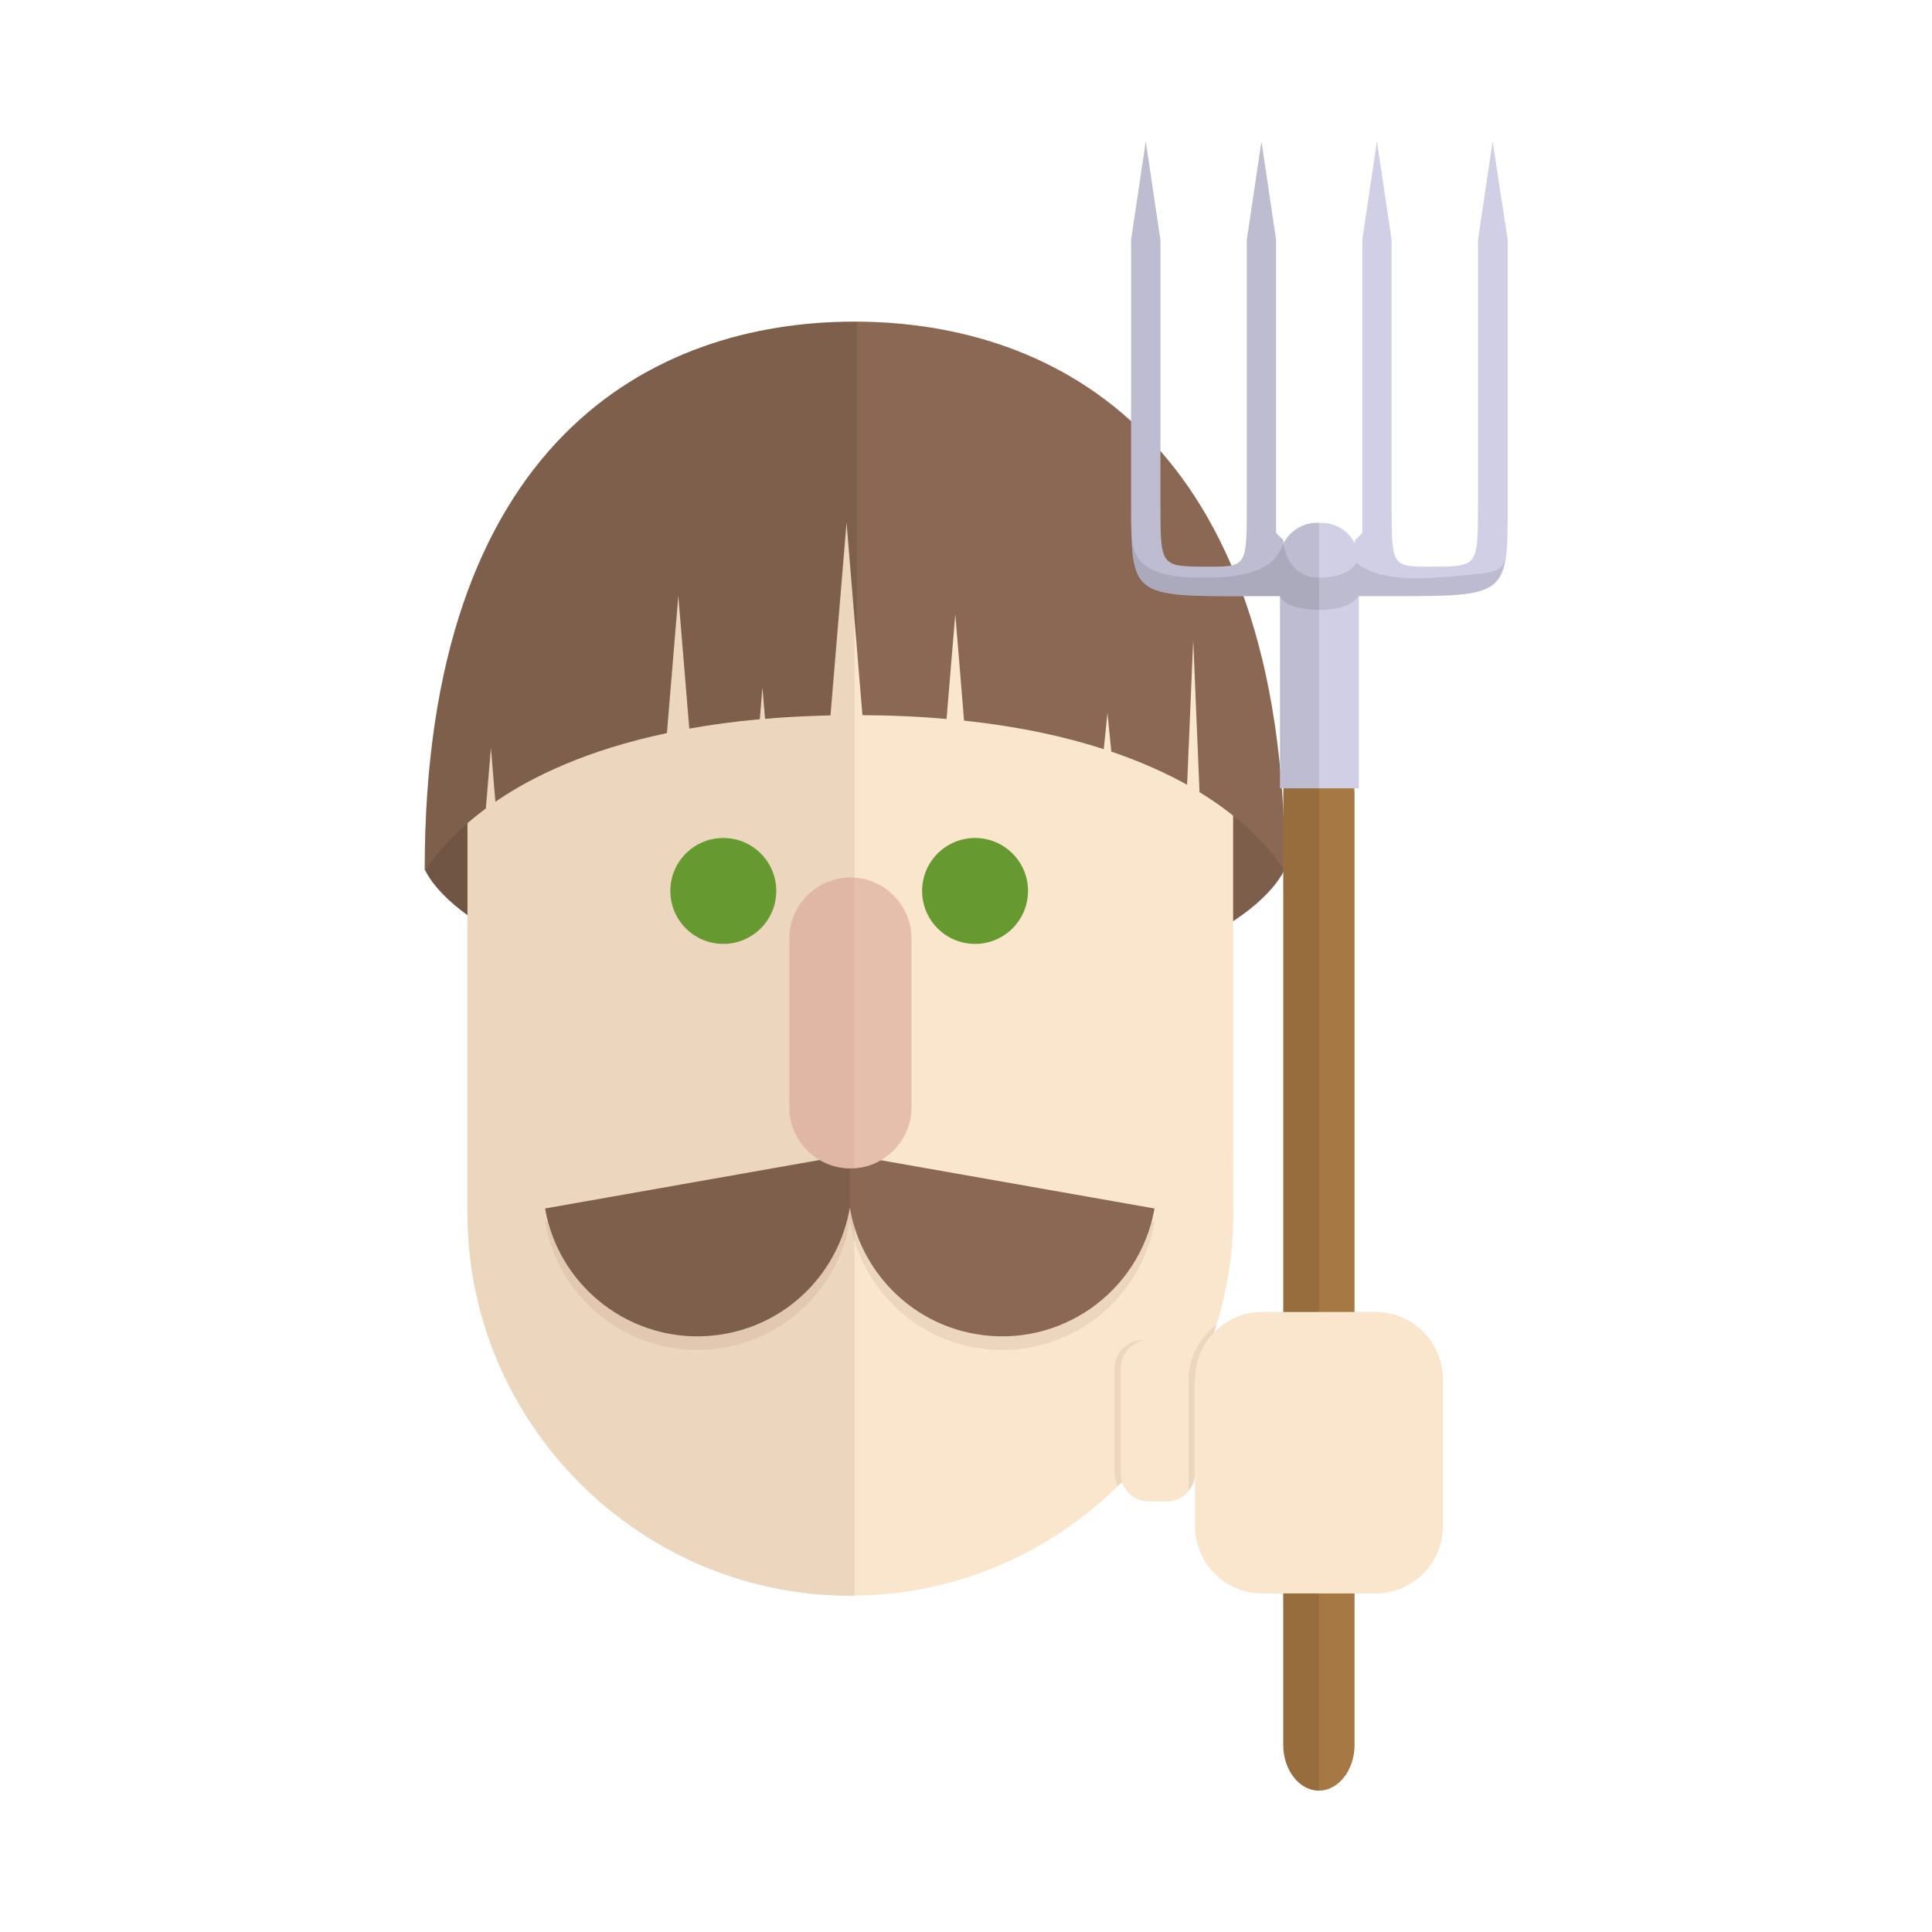<?xml version="1.0" encoding="utf-8"?>
<!-- Generator: Adobe Illustrator 23.0.3, SVG Export Plug-In . SVG Version: 6.00 Build 0)  -->
<svg version="1.1" xmlns="http://www.w3.org/2000/svg" xmlns:xlink="http://www.w3.org/1999/xlink" x="0px" y="0px"
	 viewBox="0 0 948.5 948.5" style="enable-background:new 0 0 948.5 948.5;" xml:space="preserve">
<style type="text/css">
	.villager1{fill:#8A6853;}
	.villager2{opacity:0.1;}
	.villager3{fill:#F9E6CC;}
	.villager4{opacity:0.1;fill:#804B3C;}
	.villager5{opacity:0.1;fill:#12100B;}
	.villager6{opacity:0.5;fill:#D5988C;}
	.villager7{fill:#669A30;}
	.villager8{fill:#A67843;}
	.villager9{fill:#D0CFE6;}
</style>
<g id="Calque_2">
	<g id="BH1">
		<path class="villager1" d="M630.6,426.9c0,0-24.3,62.8-211,62.8s-211-62.8-211-62.8l30.5-91.3l181.4-43.1l180.1,41.2L630.6,426.9z"/>
		<path class="villager2" d="M630.6,426.9c0,0-24.3,62.8-211,62.8s-211-62.8-211-62.8l30.5-91.3l181.4-43.1l180.1,41.2L630.6,426.9z"/>
		<path class="villager2" d="M239,335.6l181.4-43.1v197.1c-0.3,0-0.5,0-0.8,0c-186.7,0-211-62.8-211-62.8L239,335.6z"/>
	</g>
	<path class="villager3" d="M605.4,557.4V392.1c-0.9-102.6-85.1-186.3-187.9-186.3h0c-103.4,0-188,84.6-188,188v163.6h0v38
		c0,103.4,84.6,188,188,188h0c103.4,0,188-84.6,188-188L605.4,557.4L605.4,557.4z"/>
	<path class="villager4" d="M419.5,205.9c-0.7,0-1.4,0-2.1,0h0c-103.4,0-188,84.6-188,188v163.6h0v38c0,103.4,84.6,188,188,188h0
		c0.7,0,1.4,0,2.1,0V205.9z"/>
	<path class="villager4" d="M417.2,573.6L417.2,573.6L417.2,573.6C417.2,573.6,417.2,573.6,417.2,573.6L267.6,600
		c7.3,41.3,46.7,68.9,88,61.6c32.5-5.7,56.4-31.3,61.6-62c5.3,30.7,29.2,56.3,61.6,62c41.3,7.3,80.7-20.3,88-61.6L417.2,573.6z"/>
	<path class="villager1" d="M432.4,569.6c-4.4,2.6-9.5,4-14.9,4h0c-5.5,0-10.6-1.5-15.1-4.1l-134.8,23.8c7.3,41.3,46.7,68.9,88,61.6
		c32.5-5.7,56.4-31.3,61.6-62c5.3,30.7,29.2,56.3,61.6,62c41.3,7.3,80.7-20.3,88-61.6L432.4,569.6z"/>
	<path class="villager5" d="M417.2,573.6c-5.4,0-10.5-1.5-14.8-4.1l-134.8,23.8c7.3,41.3,46.7,68.9,88,61.6c32.5-5.7,56.4-31.3,61.6-62
		c0,0,0,0,0,0V573.6z"/>
	<path class="villager6" d="M417.5,573.6L417.5,573.6c-16.5,0-30-13.5-30-30v-82.8c0-16.5,13.5-30,30-30h0c16.5,0,30,13.5,30,30v82.8
		C447.5,560.1,434,573.6,417.5,573.6z"/>
	<circle class="villager7" cx="478.7" cy="437.4" r="26"/>
	<circle class="villager7" cx="355.1" cy="437.4" r="26"/>
	<path class="villager1" d="M419.5,157.9c-99.4,0-211,58.7-211,268.9c0,2.6,6.5-12.5,30-29.9l2.5-29.8l2.2,26.5
		c18.1-12.4,44.9-25.4,84.2-33.7l5.6-67.5l5.4,65.3c10.7-1.9,22.1-3.5,34.6-4.6l1.3-15.6l1.3,15.4c10.1-0.9,20.8-1.4,32.1-1.7
		l7.9-94.7l7.8,94.6c14.8,0.1,28.5,0.7,41.3,1.9l4.3-51.5l4.3,52.3c27.2,2.9,49.8,7.9,68.6,14l1.8-17.8l1.9,19
		c14.7,5,27,10.6,37.2,16.3l3-71.1l3.1,74.7c33.3,20.4,41.9,40.8,41.9,37.8C630.6,216.6,518.9,157.9,419.5,157.9z"/>
	<path class="villager5" d="M420.4,157.9c-0.3,0-0.5,0-0.8,0c-99.4,0-211,58.7-211,268.9c0,2.6,6.5-12.5,30-29.9l2.5-29.8l2.2,26.5
		c18.1-12.4,44.9-25.4,84.2-33.7l5.6-67.5l5.4,65.3c10.7-1.9,22.1-3.5,34.6-4.6l1.3-15.6l1.3,15.4c10.1-0.9,20.8-1.4,32.1-1.7
		l7.9-94.7l4.9,59V157.9z"/>
</g>
<g id="Calque_3">
	<rect x="630" y="782.3" class="villager5" width="35" height="4.7"/>
</g>
<g id="Calque_5">
	<path class="villager8" d="M647.5,367.2L647.5,367.2c-9.6,0-17.5,10.1-17.5,22.4v467.1c0,12.3,7.9,22.4,17.5,22.4h0
		c9.6,0,17.5-10.1,17.5-22.4V389.6C665,377.3,657.2,367.2,647.5,367.2z"/>
	<path class="villager9" d="M732.8,69.4l-7.2,48.4v129.7c0,30.9,0,30.6-23,30.7c-19.4,0-19.4,0.1-19.4-30.7V117.8l-7.2-48.4l-7.2,48.4h0
		v129.7v14.2l-3.6,3.6v1.6c-3-6-9.1-10.2-16.3-10.2h-2.5c-7.1,0-13.3,4.2-16.3,10.2v-1.6l-3.6-3.6v-14.2V117.8h0l-7.2-48.4
		l-7.2,48.4v129.7c0,30.9,0,30.7-19.4,30.7c-23-0.1-23,0.2-23-30.7V117.8l-7.2-48.4l-7.2,48.4v129.7c0,45.2,0,45.2,56.9,45.2
		c5.7,0,12.9,0,16.2,0v94.3h38.7v-94.3c3.3,0,10.5,0,16.2,0c56.9,0,56.9,0,56.9-45.2V117.8L732.8,69.4z"/>
	<path class="villager4" d="M569.9,657.9h-8.9c-7.6,0-13.8,6.2-13.8,13.8v51.6c0,2.3,0.6,4.4,1.6,6.3c13.9-13.6,25.7-29.3,34.8-46.5v-11.4
		C583.6,664,577.4,657.9,569.9,657.9z"/>
	<path class="villager3" d="M572.9,657.9H564c-7.6,0-13.8,6.2-13.8,13.8v51.6c0,7.6,6.2,13.8,13.8,13.8h8.9c7.6,0,13.8-6.2,13.8-13.8
		v-51.6C586.7,664,580.5,657.9,572.9,657.9z"/>
	<path class="villager4" d="M585.5,666.1c-1.2,3.4-1.9,7.1-1.9,11v54.6c1.9-2.4,3.1-5.3,3.1-8.5V677c4.1-8.5,7.6-17.3,10.4-26.5
		C591.8,654.4,587.8,659.8,585.5,666.1z"/>
	<path class="villager3" d="M675.4,644.1h-55.7c-18.2,0-33,14.9-33,33v72.2c0,18.2,14.9,33,33,33h55.7c18.2,0,33-14.9,33-33v-72.2
		C708.4,659,693.5,644.1,675.4,644.1z"/>
	<g>
		<path class="villager5" d="M630,782.3v74.4c0,12.3,7.9,22.4,17.5,22.4h0h0v-96.9H630z"/>
		<path class="villager5" d="M630.2,386.9c-0.1,0.9-0.1,1.8-0.1,2.7v254.5h17.5V256.6h-1.2c-7.1,0-13.3,4.2-16.3,10.2v-1.6l-3.6-3.6v-14.2
			V117.8h0l-7.2-48.4l-7.2,48.4v129.7c0,30.9,0,30.7-19.4,30.7c-23-0.1-23,0.2-23-30.7V117.8l-7.2-48.4l-7.2,48.4v129.7
			c0,45.2,0,45.2,56.9,45.2c5.7,0,12.9,0,16.2,0v94.3H630.2z"/>
	</g>
	<path class="villager2" d="M704.3,283.6c-30.7,2.2-38.3-7.5-38.3-7.5s-3,7.5-18.5,7.5c-15.5,0-17.5-16.7-17.5-16.7
		c-3.6,10.2-12.9,17.9-45.2,16.6c-32.1-1.3-28.2-16.5-29.8-26.7c0.3,35.8,4.2,35.8,56.9,35.8c5.7,0,12.9,0,16.2,0
		c0,0,2.8,6.8,19.4,6.8s19.4-6.8,19.4-6.8c3.3,0,10.5,0,16.2,0c41.3,0,52.6,0,55.7-17.2C736,280.9,735,281.4,704.3,283.6z"/>
</g>
</svg>
